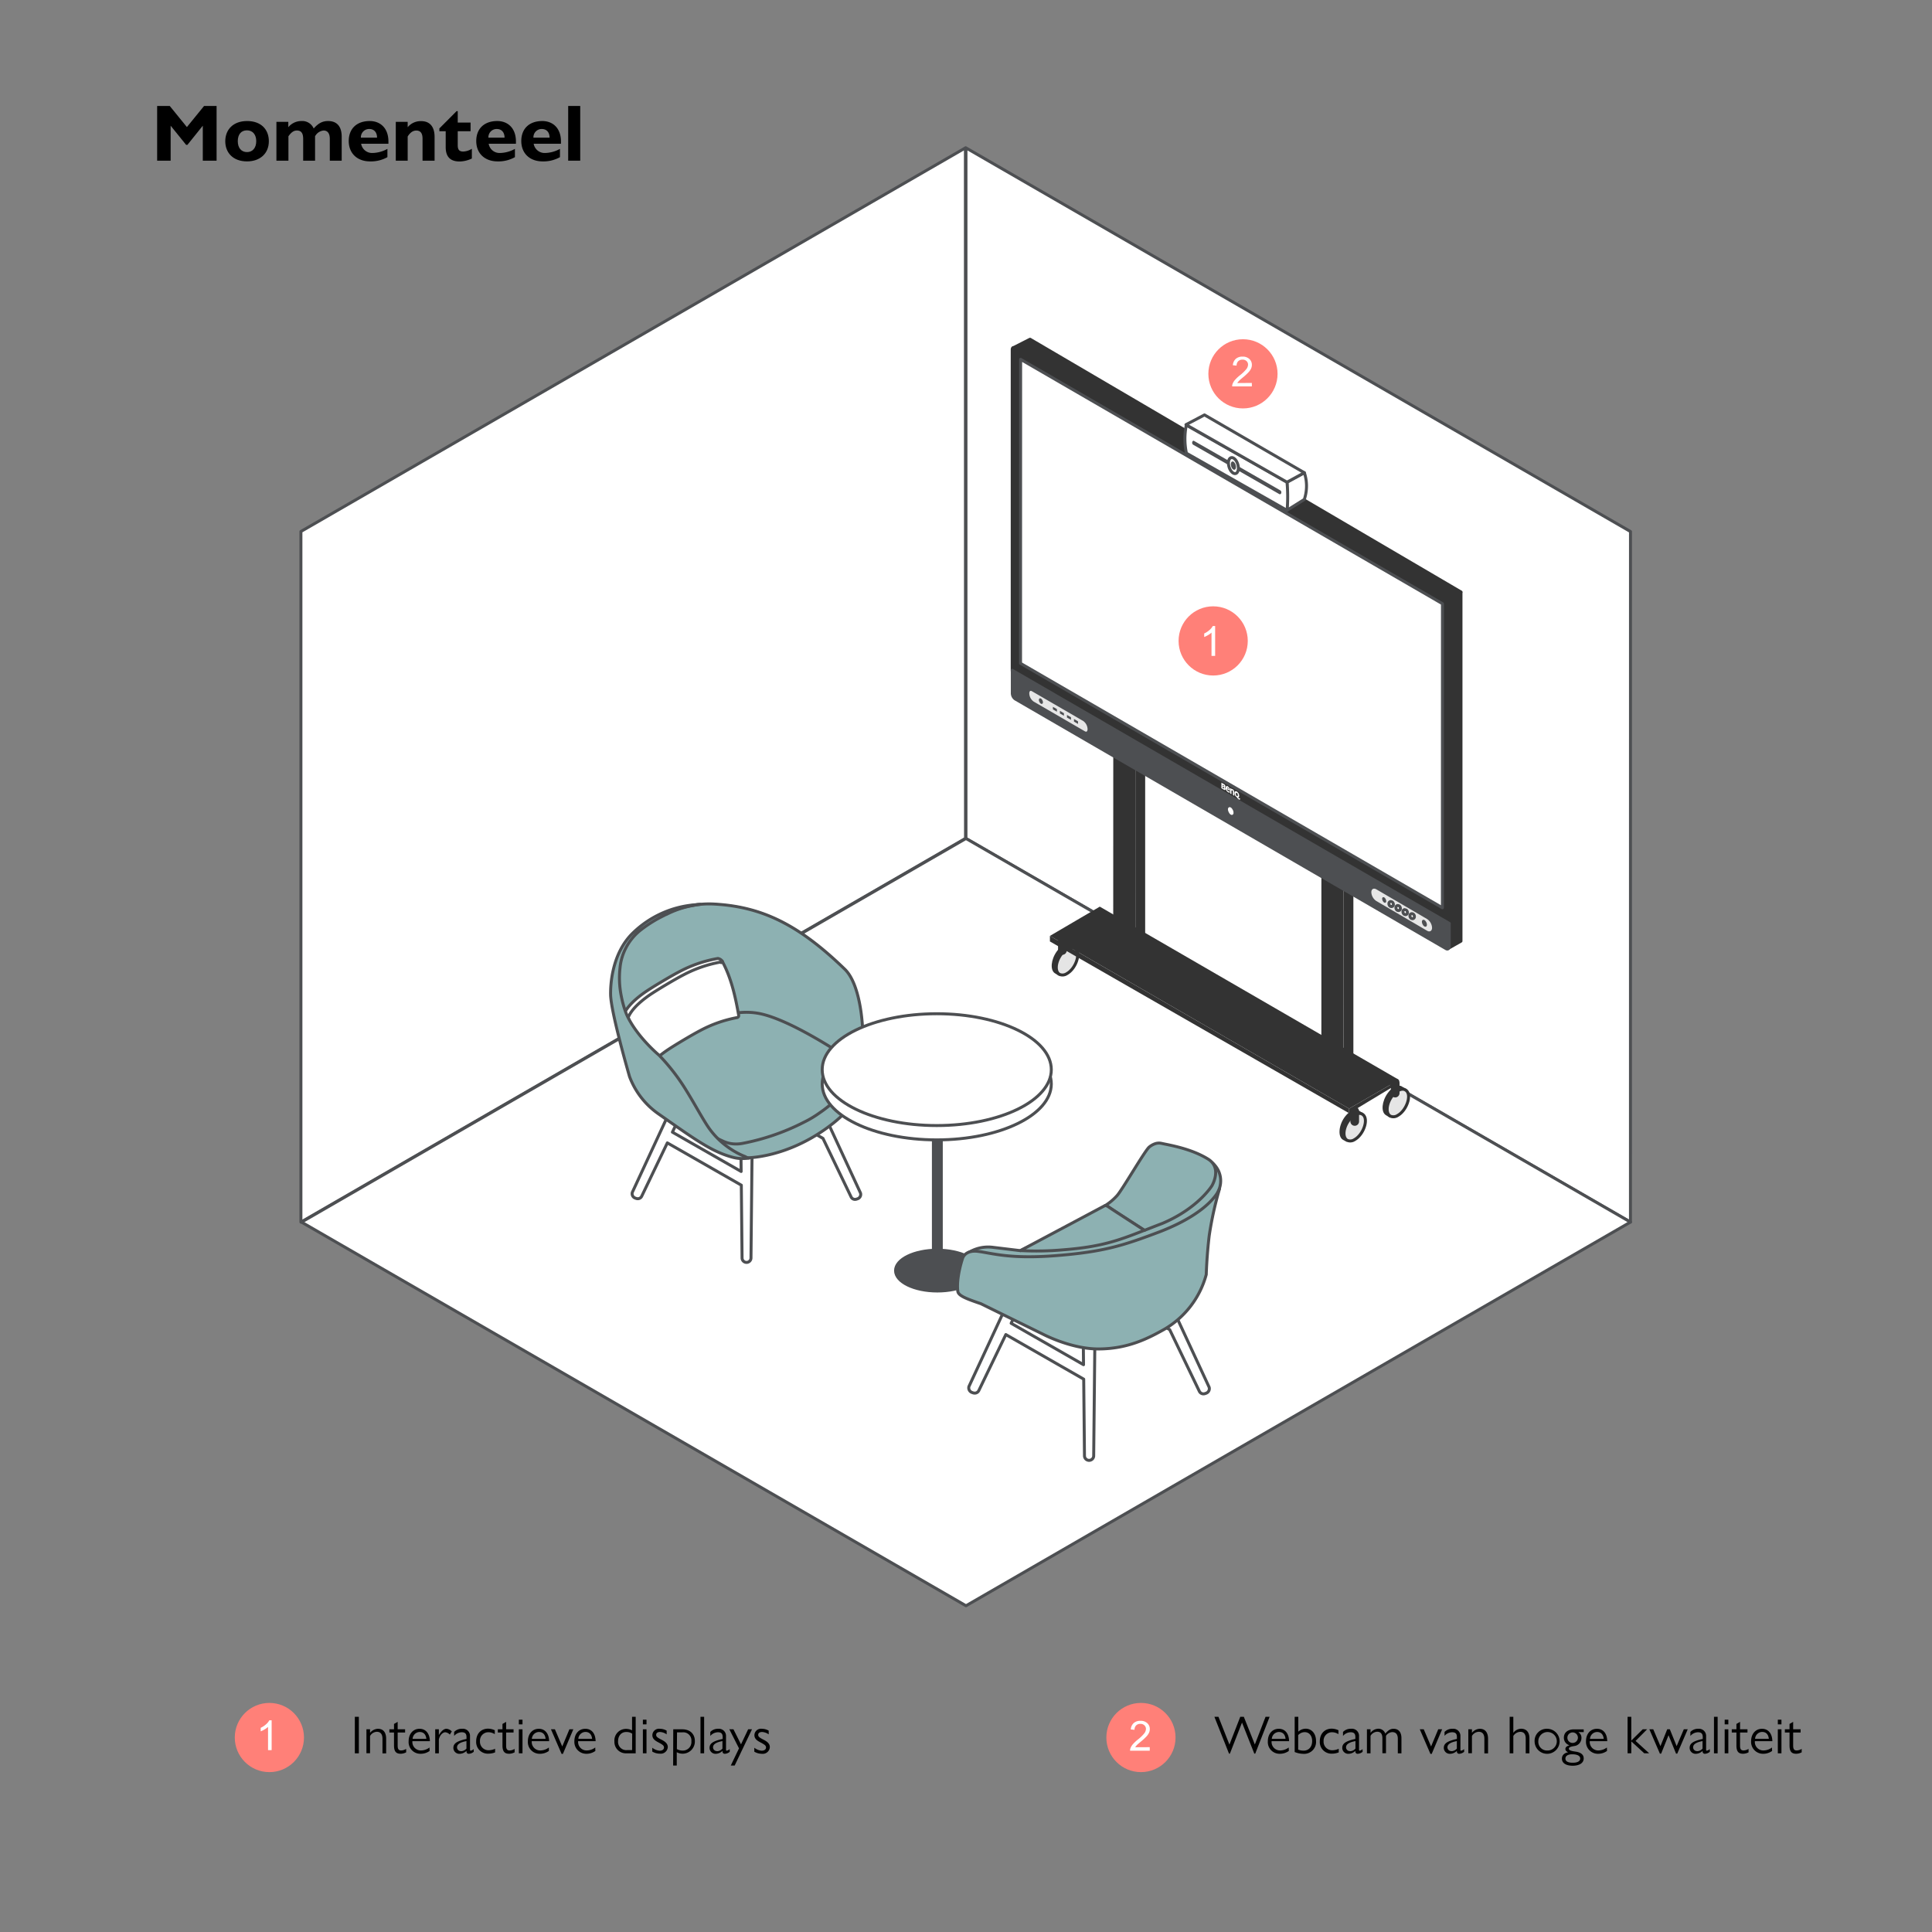 <svg id="Layer_1" data-name="Layer 1" xmlns="http://www.w3.org/2000/svg" viewBox="0 0 650 650"><rect x="0" y="0" width="650" height="650" fill="#808080" stroke="none"/><defs><style>.cls-1,.cls-11,.cls-7{fill:#fff;}.cls-1,.cls-11,.cls-12,.cls-6,.cls-8{stroke:#4d4f52;}.cls-1,.cls-11,.cls-12,.cls-3,.cls-4,.cls-6,.cls-8{stroke-linecap:round;stroke-linejoin:round;}.cls-2,.cls-4,.cls-5{fill:#333;}.cls-3{fill:#e5e5e5;}.cls-3,.cls-4,.cls-5{stroke:#333;}.cls-5{stroke-miterlimit:10;}.cls-6,.cls-9{fill:#4d4f52;}.cls-10,.cls-8{fill:#e6e6e6;}.cls-12{fill:#8db1b2;}.cls-13{fill:#ea5e4b;}.cls-14{fill:#ff8078;}</style></defs><polygon class="cls-1" points="324.84 282.07 101.24 411.17 101.24 178.81 324.8 49.76 324.84 282.07"/><polygon class="cls-1" points="324.99 282.1 548.55 411.16 548.56 178.83 324.99 49.76 324.99 282.1"/><polygon class="cls-1" points="324.99 282.1 101.44 411.17 325 540.24 548.55 411.16 324.99 282.1"/><path class="cls-2" d="M356.25,328.19c-1.63-1.61-.45-5.2.95-7.15,1.1-1.51,3.14-3.15,4.7-2.29l-1.79-1.05c.12,0-2.1-1-4.55,2.36-2,2.76-2.32,6.32-.66,7.38C357.24,328.85,356.56,328.49,356.25,328.19Z"/><path class="cls-3" d="M361.51,319c-1.63-.93-3.89,1-4.95,2.73-1.49,2.41-1.61,5.22-.12,6.08a2.57,2.57,0,0,0,2.46-.22,5.91,5.91,0,0,0,1.48-1.19C362.43,324.26,363.52,320.18,361.51,319Z"/><path class="cls-2" d="M453.19,384.16c-1.63-1.61-.59-5.35.82-7.3,1.1-1.51,3.14-3.15,4.7-2.29l-1.79-1.05c.12,0-2.1-1-4.55,2.36-2,2.76-2.28,6.46-.63,7.53A10.81,10.81,0,0,0,453.19,384.16Z"/><path class="cls-3" d="M458.31,374.84c-1.63-.93-3.89,1-4.95,2.73-1.49,2.41-1.61,5.22-.12,6.08a2.57,2.57,0,0,0,2.46-.22,5.91,5.91,0,0,0,1.48-1.19C459.24,380.07,460.32,376,458.31,374.84Z"/><path class="cls-2" d="M467.61,376c-.9-1.8-.49-5.31.91-7.25,1.1-1.51,3.14-3.15,4.7-2.29l-1.79-1.05c.12,0-2.1-1-4.55,2.36-2,2.76-2.32,6.32-.66,7.38Z"/><path class="cls-3" d="M472.83,366.7c-1.63-.93-3.89,1-4.95,2.73-1.49,2.41-1.61,5.22-.12,6.08a2.57,2.57,0,0,0,2.46-.22,5.91,5.91,0,0,0,1.48-1.19C473.76,371.92,474.84,367.84,472.83,366.7Z"/><path class="cls-2" d="M357.43,321.23h0a1.47,1.47,0,0,1-1.46-1.46v-3.45a1.47,1.47,0,0,1,1.46-1.46h0a1.47,1.47,0,0,1,1.46,1.46v3.45A1.47,1.47,0,0,1,357.43,321.23Z"/><polygon class="cls-4" points="487.55 318.89 491.53 316.63 491.53 199.28 486.77 202.03 487.55 318.89"/><polygon class="cls-4" points="340.77 117.06 346.55 114.13 491.53 199.17 486.77 201.92 340.77 117.06"/><polygon class="cls-2" points="382 258.24 382 321.79 385.28 319.84 385.28 260.14 382 258.24"/><polygon class="cls-2" points="444.56 344.86 444.55 358.05 452.03 362.39 452.05 296.33 444.57 292 444.56 341.52 444.56 344.86"/><polygon class="cls-2" points="382.02 305.29 382.03 255.77 374.55 251.44 374.53 317.49 382.01 321.82 382.02 308.63 382.02 305.29"/><polygon class="cls-2" points="452.05 299.2 452.05 362.39 455.33 360.45 455.33 301.09 452.05 299.2"/><path class="cls-5" d="M487.55,310.71l-147-85.15,0-107.94c0-.56.36-.81.8-.55l145.4,84.23a1.88,1.88,0,0,1,.8,1.48Z"/><polygon class="cls-1" points="485.28 305.41 343.35 223.19 343.38 120.9 485.3 203.11 485.28 305.41"/><path class="cls-6" d="M486.51,319.16l-144.93-84a2.4,2.4,0,0,1-1-1.91v-7.73l147,85.15v7.73C487.54,319.17,487.08,319.49,486.51,319.16Z"/><ellipse class="cls-7" cx="414.07" cy="272.88" rx="0.79" ry="1.39" transform="translate(-76.74 202) rotate(-25.17)"/><path class="cls-8" d="M364.71,246.45l-17.23-10a4,4,0,0,1-1.69-3.13h0c0-1.19.76-1.72,1.69-1.17l17.23,10a4,4,0,0,1,1.69,3.13h0C366.4,246.46,365.65,247,364.71,246.45Z"/><polygon class="cls-9" points="362.69 243.55 361.33 242.77 361.33 241.9 362.69 242.69 362.69 243.55"/><polygon class="cls-9" points="360.32 242.18 358.97 241.4 358.97 240.53 360.32 241.32 360.32 242.18"/><polygon class="cls-9" points="357.95 240.81 356.6 240.03 356.6 239.16 357.95 239.95 357.95 240.81"/><polygon class="cls-9" points="355.59 239.44 354.24 238.66 354.24 237.79 355.59 238.58 355.59 239.44"/><ellipse class="cls-9" cx="350.2" cy="235.89" rx="0.58" ry="1.01" transform="translate(-67.07 171.33) rotate(-25.17)"/><path class="cls-10" d="M480.12,313.13l-17.08-10a3.75,3.75,0,0,1-1.67-2.93h0c0-1.08.75-1.52,1.68-1l17.08,10a3.75,3.75,0,0,1,1.67,2.93h0C481.8,313.24,481,313.67,480.12,313.13Z"/><path class="cls-7" d="M468.15,305a.83.83,0,0,1-.34-.1,1,1,0,0,1-.52-.86c0-.46.27-.75.62-.75a.83.83,0,0,1,.34.1,1,1,0,0,1,.52.86A.65.65,0,0,1,468.15,305Z"/><path class="cls-9" d="M467.92,303.79l.09,0,.06,0a.5.5,0,0,1,.21.4v.08c0,.11,0,.18-.13.18l-.09,0-.06,0a.5.5,0,0,1-.21-.4V304c0-.11,0-.18.13-.18m0-1h0a1.15,1.15,0,0,0-1.13,1.18v.08a1.51,1.51,0,0,0,.71,1.26l.06,0a1.14,1.14,0,0,0,1.72-1v-.08a1.51,1.51,0,0,0-.71-1.26l-.06,0a1.27,1.27,0,0,0-.59-.16Z"/><path class="cls-7" d="M470.52,306.37a.83.83,0,0,1-.34-.1,1,1,0,0,1-.52-.86c0-.46.27-.75.62-.75a.83.83,0,0,1,.34.1,1,1,0,0,1,.52.86C471.14,306.08,470.88,306.37,470.52,306.37Z"/><path class="cls-9" d="M470.28,305.16l.09,0,.06,0a.5.5,0,0,1,.21.4v.08c0,.11-.05.18-.13.18l-.09,0-.06,0a.5.5,0,0,1-.21-.4v-.08c0-.11.06-.18.13-.18m0-1h0a1.15,1.15,0,0,0-1.13,1.18v.08a1.51,1.51,0,0,0,.71,1.26l.06,0a1.14,1.14,0,0,0,.59.16,1.15,1.15,0,0,0,1.13-1.17v-.08a1.51,1.51,0,0,0-.71-1.26l-.06,0a1.12,1.12,0,0,0-.59-.17Z"/><path class="cls-7" d="M472.88,307.74a.92.92,0,0,1-.86-.95c0-.46.27-.75.62-.75a.92.92,0,0,1,.86.95A.65.65,0,0,1,472.88,307.74Z"/><path class="cls-9" d="M472.65,306.53l.09,0,.06,0a.5.5,0,0,1,.21.4v.08c0,.11-.05.18-.13.18l-.09,0-.06,0a.5.5,0,0,1-.21-.4v-.08c0-.11.05-.18.13-.18m0-1h0a1.15,1.15,0,0,0-1.13,1.18v.08a1.51,1.51,0,0,0,.71,1.26l.06,0a1.14,1.14,0,0,0,1.72-1V307a1.51,1.51,0,0,0-.71-1.26l-.06,0a1.27,1.27,0,0,0-.59-.16Z"/><path class="cls-7" d="M475.25,309.11a.92.92,0,0,1-.86-.95c0-.46.27-.75.62-.75a.92.92,0,0,1,.86.95A.65.65,0,0,1,475.25,309.11Z"/><path class="cls-9" d="M475,307.9l.09,0,.06,0a.5.5,0,0,1,.21.4v.08c0,.11-.05.18-.13.18a.16.16,0,0,1-.09,0l-.06,0a.5.5,0,0,1-.21-.4v-.08c0-.11.06-.18.13-.18m0-1h0a1.15,1.15,0,0,0-1.13,1.18v.08a1.51,1.51,0,0,0,.71,1.26l.06,0a1.14,1.14,0,0,0,.59.16,1.15,1.15,0,0,0,1.13-1.17v-.08a1.51,1.51,0,0,0-.71-1.26l-.06,0a1.12,1.12,0,0,0-.59-.17Z"/><ellipse class="cls-9" cx="465.69" cy="302.79" rx="0.58" ry="1.01" transform="translate(-84.56 226.8) rotate(-25.17)"/><ellipse class="cls-9" cx="479.23" cy="310.63" rx="0.72" ry="1.25" transform="translate(-86.61 233.3) rotate(-25.17)"/><path class="cls-7" d="M413.08,264.55c-.41-.24-.71,0-.71.53v.06a1.62,1.62,0,0,0,.78,1.38.7.7,0,0,0,.6.11v-.41a.5.5,0,0,1-.5-.07.82.82,0,0,1-.44-.66l1,.56V266a1.61,1.61,0,0,0-.69-1.41m0,.45a.63.63,0,0,1,.25.43l-.5-.29c0-.15.12-.22.25-.14"/><path class="cls-7" d="M414.3,265.56a.34.34,0,0,1,.45,0,1.13,1.13,0,0,1,.5,1v1.17l-.43-.25v-1.08a.53.53,0,0,0-.21-.49c-.11-.06-.19,0-.3.13v1.15l-.43-.25v-1.83l.43.25v.24"/><path class="cls-7" d="M412.32,265.45a.34.34,0,0,1-.16.33.43.43,0,0,1-.36-.08l-.87-.51v-1.88l.84.49a.91.91,0,0,1,.23.17.87.87,0,0,1,.28.6c0,.18-.07.29-.19.3a1.11,1.11,0,0,1,.11.16.84.84,0,0,1,.12.42m-1-1.16.33.19c.07,0,.17.1.17,0a.31.31,0,0,0-.17-.25l-.33-.19Zm0,.72.36.21c.09,0,.18.06.18-.09a.32.32,0,0,0-.18-.29l-.36-.21V265"/><path class="cls-7" d="M416.48,268.36h0c.26,0,.43-.19.43-.62a1.69,1.69,0,0,0-.78-1.43c-.41-.24-.79-.13-.79.51a1.7,1.7,0,0,0,.79,1.43,1.63,1.63,0,0,0,1,.85l.07-.57c-.28.13-.65-.12-.71-.17m-.14-.53a.19.19,0,0,1-.23,0,.68.68,0,0,1-.26-.33,1,1,0,0,1-.07-.38.45.45,0,0,1,.11-.34c.06-.06.13-.06.22,0a.57.57,0,0,1,.18.17,1.13,1.13,0,0,1,.15.55.41.41,0,0,1-.1.33"/><path class="cls-1" d="M433,162.22l5.84-3.18h0a14.13,14.13,0,0,1,.2,8.27l-.2.71L433,171.68Z"/><path class="cls-1" d="M433,171.69l-33.84-19.22h0a23.29,23.29,0,0,1-.06-9.33l0-.14L433,162.22h0a53,53,0,0,1,.07,9Z"/><polygon class="cls-1" points="399 142.87 405.24 139.59 438.83 159.04 432.99 162.22 399 142.87"/><path class="cls-9" d="M430.54,166.27l-.07,0-29.08-16.67a.82.82,0,0,1-.27-.88c.09-.35.35-.52.59-.39L430.79,165a.82.82,0,0,1,.27.88C431,166.17,430.75,166.34,430.54,166.27Z"/><ellipse class="cls-11" cx="414.96" cy="156.64" rx="1.54" ry="2.78" transform="translate(-27.4 124.39) rotate(-16.51)"/><ellipse class="cls-9" cx="414.96" cy="156.64" rx="0.8" ry="1.44" transform="translate(-27.4 124.39) rotate(-16.51)"/><polygon class="cls-2" points="370.01 305.03 353.23 314.87 453.89 372.98 470.66 363.3 370.01 305.03"/><path class="cls-2" d="M469.4,369.22h0a1.47,1.47,0,0,1-1.46-1.46v-3.45a1.47,1.47,0,0,1,1.46-1.46h0a1.47,1.47,0,0,1,1.46,1.46v3.45A1.47,1.47,0,0,1,469.4,369.22Z"/><path class="cls-2" d="M455.78,378.76h0a1.47,1.47,0,0,1-1.46-1.46v-3.45a1.47,1.47,0,0,1,1.46-1.46h0a1.47,1.47,0,0,1,1.46,1.46v3.45A1.46,1.46,0,0,1,455.78,378.76Z"/><polygon class="cls-2" points="470.66 363.3 470.66 364.41 453.89 374.53 453.89 372.98 470.66 363.3"/><polygon class="cls-2" points="353.23 314.87 353.23 316.74 453.89 374.53 453.89 372.98 353.23 314.87"/><path class="cls-1" d="M289.5,401.36v0L272,363.54a.31.31,0,0,0-.18-.16.29.29,0,0,0-.24,0l-2.88,1.88a.28.28,0,0,0-.1.36l5.31,11L252.6,364.54a1.09,1.09,0,0,0-1.21,0,2.91,2.91,0,0,0-1.34,2.31,1.12,1.12,0,0,0,.48,1l0,0L276.88,383l9.49,19.75a1.44,1.44,0,0,0,1.28.77,1.91,1.91,0,0,0,.76-.17A1.55,1.55,0,0,0,289.5,401.36Z"/><path class="cls-1" d="M252.81,373.84h-3.38a.25.25,0,0,0-.2.09.3.3,0,0,0-.08.2l.2,20-23.13-13.23,7.45-15.5a.28.28,0,0,0-.1-.36l-2.88-1.88a.29.29,0,0,0-.24,0,.26.26,0,0,0-.18.16l-17.52,37.8v0a1.56,1.56,0,0,0,1.08,2,1.91,1.91,0,0,0,.76.17,1.44,1.44,0,0,0,1.28-.78l8.65-18,24.89,14.23.25,24.48a1.48,1.48,0,0,0,3,0l.5-49.06a.28.28,0,0,0-.08-.2A.35.35,0,0,0,252.81,373.84Z"/><path class="cls-12" d="M284.07,326.2c5.83,5.64,6.2,21.69,5.92,24.1a62.71,62.71,0,0,1-1.88,10.2s-21.48-15.36-33.83-17.33c-6.43-1-13.89.7-21.6,4.67s-11.08,7.36-11.08,7.36-7.67-6.33-11-13.87c0,0-7.89-18.8,5.09-28.69,9.38-7.15,18.33-8.62,24.33-8.31C256.68,305.18,269,311.61,284.07,326.2Z"/><path class="cls-12" d="M288.11,360.68a.15.15,0,0,1-.11,0c-.21-.15-21.58-15.36-33.75-17.3-6.21-1-13.64.62-21.49,4.65-7.59,3.9-11,7.29-11,7.33a.19.19,0,0,1-.26,0c-.08-.06-7.75-6.45-11.05-13.94a36.59,36.59,0,0,1-2.34-10.7c-.32-5.46.71-13.06,7.48-18.22,10.28-7.84,19.73-8.59,24.46-8.35,16.36.85,28.74,7,44.17,21.93,5.75,5.57,6.31,21.44,6,24.26a62.54,62.54,0,0,1-1.89,10.23.18.18,0,0,1-.12.12S288.13,360.68,288.11,360.68Z"/><path class="cls-12" d="M289.55,362.81a5,5,0,0,0-1.31-2.45l0,0c-.22-.15-21.66-15.41-33.91-17.37-6.29-1-13.8.62-21.72,4.69-7.65,3.93-11.09,7.36-11.13,7.4a.18.18,0,0,0-.06.14.16.16,0,0,0,.06.13l.46.47a69.76,69.76,0,0,1,8.72,11.37c1,1.63,1.93,3.21,2.71,4.54l.61,1,.17.29c1.24,2.13,2.41,4.15,3.51,5.84a27.73,27.73,0,0,0,13.2,10.69H251c1.33,0,13.45-.28,26.77-9.74,7.36-5.22,10.16-9.56,11.22-12.27C290.13,364.7,289.61,363,289.55,362.81Z"/><path class="cls-12" d="M287.55,358.87a3.37,3.37,0,0,0-1.62-2.39c-3.42-2.32-21-14-31.14-15.61-6-1-13.2.59-20.78,4.48-2.78,1.43-9.12,5.21-11.5,6.86-5,3.47-7.62,6.78-7.72,9.72l-.06.05a.34.34,0,0,0,0,.17s0,1.5,0,2a5.16,5.16,0,0,0,.64,2.36c3.1,5.72,22.32,14.86,28.13,17.53a10.31,10.31,0,0,0,4.19.84,11.3,11.3,0,0,0,2-.18,77,77,0,0,0,20.8-7.15,36.26,36.26,0,0,0,5.2-3.1,45,45,0,0,0,9.22-8.33,12.37,12.37,0,0,0,2.65-7.23Z"/><path class="cls-1" d="M243.08,323.58a.7.7,0,0,0-.73-.36,43.46,43.46,0,0,0-12.53,4.36c-2.78,1.43-9.12,5.21-11.5,6.86-3.78,2.62-6.2,5.14-7.21,7.48a1.11,1.11,0,0,0-.06.63c1.76,8.76,3.45,14.38,5.49,18.24a.34.34,0,0,0,.31.19h0a.36.36,0,0,0,.31-.21c1-2.26,3.36-4.7,7.05-7.26,2.37-1.64,8.69-5.41,11.46-6.84a42.79,42.79,0,0,1,12.3-4.31.67.67,0,0,0,.55-.78C247.51,335.9,246.17,329.33,243.08,323.58Z"/><path class="cls-1" d="M243,323.37a2.35,2.35,0,0,0-1.44-.9h-.06a43.05,43.05,0,0,0-12.92,4.43c-2.78,1.43-9.13,5.22-11.51,6.87-3.65,2.53-6,5-7.12,7.25a2.11,2.11,0,0,0-.17,1.19,68.56,68.56,0,0,0,5.54,18.15.76.76,0,0,0,.46.4l.84.28h.09a.25.25,0,0,0,.23-.14h0v0a.14.14,0,0,0,0-.11.27.27,0,0,0-.09-.22c-2-3.82-3.68-9.4-5.43-18.08a.68.68,0,0,1,0-.35c1-2.26,3.34-4.71,7-7.28,2.37-1.64,8.68-5.41,11.45-6.83a42.63,42.63,0,0,1,12.39-4.32.22.22,0,0,1,.19.06.28.28,0,0,0,.39,0A.26.26,0,0,0,243,323.37Z"/><path class="cls-12" d="M250.94,389.25l-.3-.16-.34-.13c-.34-.14-.67-.28-1-.44a26,26,0,0,1-3-1.64,28.85,28.85,0,0,1-3.71-2.8,27,27,0,0,1-3.78-4.15c-.31-.41-.6-.84-.88-1.27-1.1-1.69-2.26-3.7-3.5-5.83-1.09-1.89-2.23-3.84-3.49-5.88A68,68,0,0,0,221.72,355c-.08-.06-7.68-6.39-10.95-13.8A34.52,34.52,0,0,1,209,335a30.45,30.45,0,0,1-.41-9.29,18.45,18.45,0,0,1,7.2-13,43.79,43.79,0,0,1,7.52-4.65,4.22,4.22,0,0,1,.9-.42,31.26,31.26,0,0,1,9-3l1.27-.25,1.09-.14a9.91,9.91,0,0,0-1.56.14A33.88,33.88,0,0,0,213,313.82c-7.2,6.92-7.62,17.63-7.57,20.75.08,5.9,6.12,26.75,6.37,27.64a26.72,26.72,0,0,0,9.63,12.47l3.41,2.39c6,4.2,11.64,8.17,16.13,10.24a31.16,31.16,0,0,0,5.37,2,12.92,12.92,0,0,0,3.21.48c.83,0,1.67-.09,2.5-.14a2.29,2.29,0,0,1-.76-.22Z"/><path class="cls-6" d="M315.48,427.48h-.24a1.21,1.21,0,0,1-1.21-1.21V366.64a1.21,1.21,0,0,1,1.21-1.21h.24a1.21,1.21,0,0,1,1.21,1.21v59.63A1.21,1.21,0,0,1,315.48,427.48Z"/><ellipse class="cls-1" cx="315.16" cy="364.69" rx="38.54" ry="18.81"/><ellipse class="cls-1" cx="315.16" cy="359.87" rx="38.54" ry="18.81"/><ellipse class="cls-6" cx="315.36" cy="427.48" rx="14.06" ry="6.86"/><path class="cls-12" d="M324.27,422.57h0a12.59,12.59,0,0,1,9.71-2.93l9.34,1.13,62.91-30.31a4.37,4.37,0,0,1,2.49,1.59,7.93,7.93,0,0,1,1.33,8.33L395.9,435.2Z"/><path class="cls-1" d="M406.8,466.71v0L388.35,426.9a.3.3,0,0,0-.19-.16.32.32,0,0,0-.25,0l-3,2a.3.3,0,0,0-.11.38l5.59,11.63L368,428a1.13,1.13,0,0,0-1.27,0,3.08,3.08,0,0,0-1.41,2.43,1.18,1.18,0,0,0,.5,1.06l0,0,27.71,15.85,10,20.79a1.52,1.52,0,0,0,1.34.82,2,2,0,0,0,.8-.18A1.64,1.64,0,0,0,406.8,466.71Z"/><path class="cls-1" d="M368.18,437.74h-3.56a.27.27,0,0,0-.21.09.31.31,0,0,0-.09.22l.22,21.09-24.35-13.93L348,428.9a.29.29,0,0,0-.11-.38l-3-2a.31.31,0,0,0-.25,0,.3.3,0,0,0-.19.16L326,466.45s0,0,0,0a1.64,1.64,0,0,0,1.14,2.07,2,2,0,0,0,.8.18,1.51,1.51,0,0,0,1.35-.82L338.4,449l26.2,15,.26,25.77a1.55,1.55,0,0,0,3.1,0l.53-51.64a.31.31,0,0,0-.09-.22A.32.32,0,0,0,368.18,437.74Z"/><path class="cls-12" d="M322.24,434.41c.18,1.5,2.69,2.48,7.77,4.21h0l20.82,10.22s9.41,5,18.69,5c10.11,0,17.12-3.76,22.21-6.62a30.46,30.46,0,0,0,14.1-18.42h0s.17-6.24,1-13.1a116.86,116.86,0,0,1,3.46-15.72s-2.53,7.61-20,14.39c-12.44,4.72-18.95,6.78-34.71,8.05s-21.81-.8-26.47-1.4-5.32,2.53-5.32,2.53S321.68,429.77,322.24,434.41Z"/><path class="cls-7" d="M384.93,414h0l.06,0Z"/><path class="cls-13" d="M384.93,414.18a.21.21,0,0,1-.19-.13.2.2,0,0,1,.11-.26l.06,0a.2.2,0,0,1,.15.37l-.06,0A.1.1,0,0,1,384.93,414.18Z"/><path class="cls-12" d="M406.51,390c-5.73-3.6-13.26-4.77-15.74-5.33h0a4,4,0,0,0-2.22.15,6.43,6.43,0,0,0-1.94,1.12c-1.46,1.26-9,14.3-10.77,16.29a18.89,18.89,0,0,1-3.92,3.32l-.14.08a2.1,2.1,0,0,1,1.12.4c1,.75,12.06,7.83,12.17,7.9,1.84-.72,3.81-1.5,6-2.33,12.1-5.12,16.69-12.7,16.69-12.7S411.25,393,406.51,390Z"/><path class="cls-12" d="M372.89,406a2.07,2.07,0,0,0-1.12-.4l-.63.33-27.83,14.81a101.42,101.42,0,0,0,14.36-.25c12.84-1,18.66-3.16,27.1-6.47l.15-.06.1,0h0C385,413.86,373.93,406.77,372.89,406Z"/><path class="cls-7" d="M384.93,414l-.06,0,.06,0Z"/><circle class="cls-14" cx="408.16" cy="215.63" r="11.64"/><path class="cls-7" d="M408.83,220.67H407.6v-7.84a6.22,6.22,0,0,1-1.17.85,9.56,9.56,0,0,1-1.29.64v-1.19a7.19,7.19,0,0,0,1.8-1.18,4.65,4.65,0,0,0,1.09-1.34h.79v10.06Z"/><circle class="cls-14" cx="90.63" cy="584.57" r="11.64"/><path class="cls-7" d="M91.41,588.82H90.18V581a6.22,6.22,0,0,1-1.17.85,9.07,9.07,0,0,1-1.3.64v-1.19a7.19,7.19,0,0,0,1.8-1.18,4.49,4.49,0,0,0,1.09-1.34h.79v10.06Z"/><circle class="cls-14" cx="418.18" cy="125.77" r="11.64"/><path class="cls-7" d="M421.17,128.83V130h-6.62a2.2,2.2,0,0,1,.14-.85,4.49,4.49,0,0,1,.81-1.33,13,13,0,0,1,1.61-1.52,13.48,13.48,0,0,0,2.21-2.12,2.54,2.54,0,0,0,.57-1.48,1.62,1.62,0,0,0-.52-1.23A1.86,1.86,0,0,0,418,121a1.93,1.93,0,0,0-1.42.53,2,2,0,0,0-.54,1.48l-1.26-.13a3.13,3.13,0,0,1,1-2.16,3.31,3.31,0,0,1,2.28-.74,3.18,3.18,0,0,1,2.28.8,2.61,2.61,0,0,1,.84,2,2.91,2.91,0,0,1-.25,1.18,4.74,4.74,0,0,1-.82,1.22,18.25,18.25,0,0,1-1.9,1.76c-.74.62-1.21,1-1.42,1.26a3.91,3.91,0,0,0-.52.67Z"/><circle class="cls-14" cx="383.86" cy="584.57" r="11.64"/><path class="cls-7" d="M386.82,587.81V589H380.2a2.2,2.2,0,0,1,.14-.85,4.49,4.49,0,0,1,.81-1.33,13,13,0,0,1,1.61-1.52,13.48,13.48,0,0,0,2.21-2.12,2.54,2.54,0,0,0,.57-1.48,1.62,1.62,0,0,0-.52-1.23,1.86,1.86,0,0,0-1.36-.5,1.93,1.93,0,0,0-1.42.53,2,2,0,0,0-.54,1.48l-1.26-.13a3.13,3.13,0,0,1,1-2.16,3.31,3.31,0,0,1,2.28-.74,3.18,3.18,0,0,1,2.28.8,2.61,2.61,0,0,1,.84,2,2.91,2.91,0,0,1-.25,1.18,4.74,4.74,0,0,1-.82,1.22,18.25,18.25,0,0,1-1.9,1.76c-.74.62-1.21,1-1.42,1.26a3.91,3.91,0,0,0-.52.67Z"/><path d="M57.11,35.65l5.77,7.1,5.78-7.1h4.21V54.06H68.23V42.29l-5.18,6.45h-.43l-5.21-6.45V54.06H52.87V35.65Z"/><path d="M90.45,47.5c0,4.18-3,6.8-7.34,6.8-4.78,0-7.32-3-7.32-6.77,0-3.92,2.65-6.81,7.35-6.81S90.45,43.56,90.45,47.5ZM80,47.5c0,2.29,1.22,3.67,3.11,3.67s3.1-1.43,3.1-3.67S85,43.85,83.08,43.85,80,45.2,80,47.5Z"/><path d="M105.54,43.23c1.6-1.81,3-2.51,4.84-2.51,3.05,0,4.58,1.92,4.58,5.27v8.07h-4V46.72c0-1.79-.7-2.81-2.1-2.81A3.68,3.68,0,0,0,106,45.85v8.21h-4V46.77c0-1.94-.64-2.86-2.1-2.86-.89,0-1.76.38-2.86,1.94v8.21H93V41h4V42.8a5.67,5.67,0,0,1,4.4-2.08A4.19,4.19,0,0,1,105.54,43.23Z"/><path d="M130.68,47.61v.75H121.5a3.73,3.73,0,0,0,3.84,3.11,10.78,10.78,0,0,0,5-1.38v2.78a11.27,11.27,0,0,1-5.81,1.43c-4.37,0-7.2-2.73-7.2-6.86s2.67-6.72,7.07-6.72C127.85,40.72,130.68,43,130.68,47.61Zm-3.83-1.3c0-1.81-1-2.91-2.62-2.91a2.77,2.77,0,0,0-2.81,2.91Z"/><path d="M146.21,46.07v8h-4.05v-7.4c0-2-.81-2.75-2.11-2.75-1.05,0-2,.59-2.89,2v8.15h-4V41h4v1.8a5.67,5.67,0,0,1,4.43-2.05C144.88,40.72,146.21,42.94,146.21,46.07Z"/><path d="M153.63,37.38H154v3.86h4.32v2.91H154v4.64c0,1.35.32,2.19,1.83,2.19a5.91,5.91,0,0,0,2.92-.92v3.27a9.91,9.91,0,0,1-4.1,1c-3.3,0-4.7-1.73-4.7-4.86V44.15h-2.13v-.94Z"/><path d="M173.58,47.61v.75h-9.17a3.71,3.71,0,0,0,3.83,3.11,10.78,10.78,0,0,0,5-1.38v2.78a11.26,11.26,0,0,1-5.8,1.43c-4.38,0-7.21-2.73-7.21-6.86s2.67-6.72,7.07-6.72C170.75,40.72,173.58,43,173.58,47.61Zm-3.83-1.3c0-1.81-1-2.91-2.62-2.91a2.77,2.77,0,0,0-2.81,2.91Z"/><path d="M188.73,47.61v.75h-9.18a3.73,3.73,0,0,0,3.84,3.11,10.78,10.78,0,0,0,5-1.38v2.78a11.27,11.27,0,0,1-5.81,1.43c-4.37,0-7.2-2.73-7.2-6.86s2.67-6.72,7.07-6.72C185.9,40.72,188.73,43,188.73,47.61Zm-3.83-1.3c0-1.81-1-2.91-2.62-2.91a2.77,2.77,0,0,0-2.81,2.91Z"/><path d="M195.21,35.65V54.06h-4.05V35.65Z"/><path d="M120.73,577.6v12.28h-1.35V577.6Z"/><path d="M129.92,585v4.91h-1.24V585c0-1.69-.77-2.36-1.91-2.36a2.76,2.76,0,0,0-2.27,1.41v5.81h-1.22V581.8h1.22V583a3.53,3.53,0,0,1,2.65-1.37C129,581.63,129.92,582.91,129.92,585Z"/><path d="M131,581.8h1.56V580l1.23-.7v2.49h2.5v1.09h-2.5v4.33c0,1,.16,1.71,1.17,1.71a3.3,3.3,0,0,0,1.69-.53v1.16a4,4,0,0,1-1.86.48c-1.56,0-2.23-.79-2.23-2.82v-4.33H131Z"/><path d="M144.54,589.09a5.09,5.09,0,0,1-3.06.95,3.94,3.94,0,0,1-4-4.23c0-2.39,1.44-4.18,3.69-4.18,2,0,3.4,1.52,3.46,4.16h-5.89v.13a2.84,2.84,0,0,0,2.86,3,4.77,4.77,0,0,0,2.9-1Zm-1.1-4.07c-.14-1.44-.9-2.31-2.25-2.31a2.43,2.43,0,0,0-2.37,2.31Z"/><path d="M152,582.52l-.66,1.06a2.47,2.47,0,0,0-1.52-.78c-.79,0-1.85.89-2.17,2.44v4.64h-1.23V581.8h1.23v1.94c.91-1.48,1.74-2.11,2.55-2.11A2.68,2.68,0,0,1,152,582.52Z"/><path d="M158.13,584.17v4.47c0,.25.07.36.25.36a2.3,2.3,0,0,0,1-.54v.92a2.8,2.8,0,0,1-1.61.66.73.73,0,0,1-.82-.77v-.22a3.34,3.34,0,0,1-2.36,1,2,2,0,0,1-2.06-2c0-1.58,1.37-2.32,4.42-3v-.63c0-1.14-.47-1.62-1.61-1.62a3.43,3.43,0,0,0-2.55,1.24V582.7a3.5,3.5,0,0,1,2.66-1.07A2.4,2.4,0,0,1,158.13,584.17Zm-3,5a2.49,2.49,0,0,0,1.8-.88v-2.52c-2,.38-3.17,1-3.17,2.12A1.28,1.28,0,0,0,155.11,589.14Z"/><path d="M166.46,582.12v1.32a4,4,0,0,0-2.17-.65,2.83,2.83,0,0,0-2.81,3,2.87,2.87,0,0,0,3,3.06,5.18,5.18,0,0,0,2.09-.5v1.22a6.1,6.1,0,0,1-2.27.43,3.92,3.92,0,0,1-4.1-4.12c0-2.63,1.67-4.29,4-4.29A5.39,5.39,0,0,1,166.46,582.12Z"/><path d="M167.49,581.8h1.56V580l1.23-.7v2.49h2.5v1.09h-2.5v4.33c0,1,.16,1.71,1.17,1.71a3.3,3.3,0,0,0,1.69-.53v1.16a4,4,0,0,1-1.85.48c-1.57,0-2.24-.79-2.24-2.82v-4.33h-1.56Z"/><path d="M175.79,578.57v1.57h-1.23v-1.57Zm-1.23,3.23h1.23v8.08h-1.23Z"/><path d="M184.66,589.09a5.09,5.09,0,0,1-3.06.95,3.94,3.94,0,0,1-4-4.23c0-2.39,1.44-4.18,3.69-4.18,2,0,3.4,1.52,3.46,4.16H178.9v.13a2.84,2.84,0,0,0,2.86,3,4.77,4.77,0,0,0,2.9-1Zm-1.1-4.07c-.14-1.44-.9-2.31-2.25-2.31a2.43,2.43,0,0,0-2.37,2.31Z"/><path d="M186.69,581.8l2.47,5.78,2.41-5.78h1.32l-3.51,8.28h-.44l-3.58-8.28Z"/><path d="M200.3,589.09a5.07,5.07,0,0,1-3.06.95,4,4,0,0,1-4-4.23c0-2.39,1.44-4.18,3.69-4.18,2.06,0,3.41,1.52,3.46,4.16h-5.89v.13a2.84,2.84,0,0,0,2.86,3,4.77,4.77,0,0,0,2.9-1ZM199.21,585c-.15-1.44-.91-2.31-2.26-2.31a2.44,2.44,0,0,0-2.37,2.31Z"/><path d="M210.81,589.88a3.85,3.85,0,0,1-4.1-4,3.91,3.91,0,0,1,3.94-4.22,4.48,4.48,0,0,1,2,.49V577.6h1.22v12.28Zm1.88-6.61a3.39,3.39,0,0,0-2-.56c-1.6,0-2.75,1.19-2.75,3.16a2.77,2.77,0,0,0,3.08,2.93h1.64Z"/><path d="M217.51,578.57v1.57h-1.22v-1.57Zm-1.22,3.23h1.22v8.08h-1.22Z"/><path d="M222,581.63a4.55,4.55,0,0,1,2.29.63v1.25a4.13,4.13,0,0,0-2.22-.8c-.89,0-1.31.4-1.31.94s.23.87,1.77,1.64c1.15.58,2.14,1.28,2.14,2.5A2.37,2.37,0,0,1,222,590a5,5,0,0,1-2.55-.7V588a4.59,4.59,0,0,0,2.46,1c1,0,1.48-.48,1.48-1.06s-.27-.9-2-1.8c-1.21-.63-1.91-1.28-1.91-2.38A2.22,2.22,0,0,1,222,581.63Z"/><path d="M226.51,581.8h3c2.56,0,4.27,1.47,4.27,4a4.12,4.12,0,0,1-6.09,3.71V594h-1.22Zm1.22,6.66a4,4,0,0,0,2,.5,2.87,2.87,0,0,0,2.88-3.13,2.74,2.74,0,0,0-3.06-3h-1.77Z"/><path d="M236.9,577.6v12.28h-1.23V577.6Z"/><path d="M244.26,584.17v4.47c0,.25.07.36.25.36a2.23,2.23,0,0,0,1-.54v.92a2.78,2.78,0,0,1-1.6.66.73.73,0,0,1-.83-.77v-.22a3.31,3.31,0,0,1-2.36,1,2,2,0,0,1-2-2c0-1.58,1.37-2.32,4.41-3v-.63c0-1.14-.46-1.62-1.6-1.62a3.47,3.47,0,0,0-2.56,1.24V582.7a3.54,3.54,0,0,1,2.67-1.07A2.4,2.4,0,0,1,244.26,584.17Zm-3,5a2.46,2.46,0,0,0,1.8-.88v-2.52c-2,.38-3.17,1-3.17,2.12A1.29,1.29,0,0,0,241.23,589.14Z"/><path d="M246.76,581.8l2.54,5.07,2.41-5.07H253L247.17,594h-1.31l2.77-5.78-3.26-6.44Z"/><path d="M256.33,581.63a4.53,4.53,0,0,1,2.29.63v1.25a4.13,4.13,0,0,0-2.21-.8c-.9,0-1.32.4-1.32.94s.24.87,1.77,1.64c1.15.58,2.14,1.28,2.14,2.5a2.37,2.37,0,0,1-2.67,2.25,5,5,0,0,1-2.55-.7V588a4.59,4.59,0,0,0,2.46,1c1,0,1.48-.48,1.48-1.06s-.27-.9-2-1.8c-1.21-.63-1.91-1.28-1.91-2.38A2.22,2.22,0,0,1,256.33,581.63Z"/><path d="M408.57,577.6h1.37l3.69,9.35h0l3.64-9.35h1.2l3.71,9.31h0l3.6-9.31h1.37L422.31,590H422l-4.14-10.46L413.78,590h-.29Z"/><path d="M433.61,589.09a5.07,5.07,0,0,1-3.06.95,3.94,3.94,0,0,1-4-4.23c0-2.39,1.44-4.18,3.69-4.18,2.05,0,3.4,1.52,3.46,4.16h-5.89v.13a2.84,2.84,0,0,0,2.86,3,4.77,4.77,0,0,0,2.9-1Zm-1.1-4.07c-.14-1.44-.9-2.31-2.25-2.31a2.43,2.43,0,0,0-2.37,2.31Z"/><path d="M438.58,590.06a8.08,8.08,0,0,1-3-.61V577.6h1.22v5a3.64,3.64,0,0,1,2.48-1c2.11,0,3.48,1.75,3.48,4.09A4,4,0,0,1,438.58,590.06Zm-1.82-1.42a5,5,0,0,0,1.86.34c1.65,0,2.84-1.24,2.84-3.22,0-1.8-1-3-2.52-3a3,3,0,0,0-2.18,1Z"/><path d="M450.3,582.12v1.32a4,4,0,0,0-2.18-.65,2.83,2.83,0,0,0-2.81,3,2.87,2.87,0,0,0,3,3.06,5.1,5.1,0,0,0,2.09-.5v1.22a6,6,0,0,1-2.27.43,3.92,3.92,0,0,1-4.1-4.12c0-2.63,1.67-4.29,4-4.29A5.46,5.46,0,0,1,450.3,582.12Z"/><path d="M457.23,584.17v4.47c0,.25.07.36.25.36a2.29,2.29,0,0,0,.95-.54v.92a2.78,2.78,0,0,1-1.6.66.73.73,0,0,1-.83-.77v-.22a3.33,3.33,0,0,1-2.36,1,2,2,0,0,1-2.05-2c0-1.58,1.37-2.32,4.41-3v-.63c0-1.14-.47-1.62-1.6-1.62a3.45,3.45,0,0,0-2.56,1.24V582.7a3.54,3.54,0,0,1,2.67-1.07A2.4,2.4,0,0,1,457.23,584.17Zm-3,5a2.46,2.46,0,0,0,1.8-.88v-2.52c-2,.38-3.17,1-3.17,2.12A1.29,1.29,0,0,0,454.2,589.14Z"/><path d="M466.06,583.25c1-1.13,1.75-1.62,2.76-1.62,1.75,0,2.68,1.16,2.68,3.19v5.06h-1.22V585c0-1.48-.65-2.25-1.86-2.25A2.7,2.7,0,0,0,466.3,584v5.85h-1.21v-5c0-1.51-.57-2.23-1.76-2.23A2.74,2.74,0,0,0,461.1,584v5.89h-1.21V581.8h1.21V583a3.37,3.37,0,0,1,2.59-1.39A2.41,2.41,0,0,1,466.06,583.25Z"/><path d="M479,581.8l2.47,5.78,2.41-5.78h1.31l-3.51,8.28h-.43l-3.58-8.28Z"/><path d="M491.34,584.17v4.47c0,.25.07.36.25.36a2.29,2.29,0,0,0,1-.54v.92a2.78,2.78,0,0,1-1.6.66.73.73,0,0,1-.83-.77v-.22a3.34,3.34,0,0,1-2.36,1,2,2,0,0,1-2.05-2c0-1.58,1.37-2.32,4.41-3v-.63c0-1.14-.47-1.62-1.6-1.62A3.45,3.45,0,0,0,486,584V582.7a3.54,3.54,0,0,1,2.67-1.07A2.4,2.4,0,0,1,491.34,584.17Zm-3,5a2.46,2.46,0,0,0,1.8-.88v-2.52c-2,.38-3.17,1-3.17,2.12A1.29,1.29,0,0,0,488.31,589.14Z"/><path d="M500.64,585v4.91H499.4V585c0-1.69-.78-2.36-1.91-2.36a2.76,2.76,0,0,0-2.27,1.41v5.81H494V581.8h1.22V583a3.53,3.53,0,0,1,2.65-1.37C499.69,581.63,500.64,582.91,500.64,585Z"/><path d="M514.56,584.82v5.06h-1.25v-5c0-1.41-.59-2.22-1.83-2.22a2.87,2.87,0,0,0-2.34,1.39v5.83h-1.23V577.6h1.23V583a3.38,3.38,0,0,1,2.64-1.39C513.67,581.63,514.56,582.93,514.56,584.82Z"/><path d="M520.55,581.63a4.21,4.21,0,1,1-4.25,4.27A4.07,4.07,0,0,1,520.55,581.63Zm0,7.31a3.11,3.11,0,1,0-3-3.09A2.92,2.92,0,0,0,520.53,588.94Z"/><path d="M532.83,582.75H531a2.21,2.21,0,0,1,1.06,2,2.72,2.72,0,0,1-2.48,2.69c-1,.19-1.75.34-1.75.9s.88.79,2.45,1c2,.35,2.54,1.3,2.54,2.27,0,1.55-1.48,2.45-3.7,2.45-2.42,0-3.63-1-3.63-2.36,0-1,.54-1.84,2.09-2.18-.62-.27-.92-.65-.92-1.06,0-.63.45-1,1.38-1.28a2.61,2.61,0,0,1-1.89-2.57c0-1.66,1.25-2.79,3.44-2.79h3.23Zm-3.68,10.3c1.57,0,2.49-.5,2.49-1.42s-1-1.42-2.74-1.42c-1.28,0-2.23.48-2.23,1.44S527.57,593.05,529.15,593.05Zm0-6.66a1.77,1.77,0,1,0-1.82-1.77A1.73,1.73,0,0,0,529.1,586.39Z"/><path d="M540.66,589.09a5.12,5.12,0,0,1-3.07.95,4,4,0,0,1-4-4.23c0-2.39,1.44-4.18,3.69-4.18,2.06,0,3.41,1.52,3.46,4.16h-5.89v.13a2.85,2.85,0,0,0,2.87,3,4.82,4.82,0,0,0,2.9-1Zm-1.1-4.07c-.15-1.44-.9-2.31-2.25-2.31a2.44,2.44,0,0,0-2.38,2.31Z"/><path d="M547.58,577.6h1.25v8l3.85-3.81h1.48l-3.89,3.92,4.57,4.16h-1.66l-4.35-4v4h-1.25Z"/><path d="M554.91,581.8h1.31l2.42,5.67,2.28-5.67h.88l2.29,5.67,2.41-5.67h1.32L564.29,590h-.4l-2.53-6.21L558.87,590h-.41Z"/><path d="M574,584.17v4.47c0,.25.07.36.25.36a2.3,2.3,0,0,0,1-.54v.92a2.8,2.8,0,0,1-1.61.66.73.73,0,0,1-.82-.77v-.22a3.34,3.34,0,0,1-2.36,1,2,2,0,0,1-2-2c0-1.58,1.36-2.32,4.41-3v-.63c0-1.14-.47-1.62-1.61-1.62a3.43,3.43,0,0,0-2.55,1.24V582.7a3.5,3.5,0,0,1,2.66-1.07A2.4,2.4,0,0,1,574,584.17Zm-3,5a2.49,2.49,0,0,0,1.8-.88v-2.52c-2,.38-3.17,1-3.17,2.12A1.29,1.29,0,0,0,571,589.14Z"/><path d="M577.88,577.6v12.28h-1.23V577.6Z"/><path d="M581.48,578.57v1.57h-1.23v-1.57Zm-1.23,3.23h1.23v8.08h-1.23Z"/><path d="M582.63,581.8h1.57V580l1.22-.7v2.49h2.5v1.09h-2.5v4.33c0,1,.16,1.71,1.17,1.71a3.3,3.3,0,0,0,1.69-.53v1.16a3.93,3.93,0,0,1-1.85.48c-1.57,0-2.23-.79-2.23-2.82v-4.33h-1.57Z"/><path d="M596.2,589.09a5.07,5.07,0,0,1-3.06.95,4,4,0,0,1-4-4.23c0-2.39,1.44-4.18,3.69-4.18,2,0,3.41,1.52,3.46,4.16h-5.89v.13a2.84,2.84,0,0,0,2.86,3,4.77,4.77,0,0,0,2.9-1ZM595.1,585c-.14-1.44-.9-2.31-2.25-2.31a2.43,2.43,0,0,0-2.37,2.31Z"/><path d="M599.35,578.57v1.57h-1.22v-1.57Zm-1.22,3.23h1.22v8.08h-1.22Z"/><path d="M600.5,581.8h1.57V580l1.22-.7v2.49h2.51v1.09h-2.51v4.33c0,1,.17,1.71,1.17,1.71a3.34,3.34,0,0,0,1.7-.53v1.16a4,4,0,0,1-1.86.48c-1.57,0-2.23-.79-2.23-2.82v-4.33H600.5Z"/></svg>